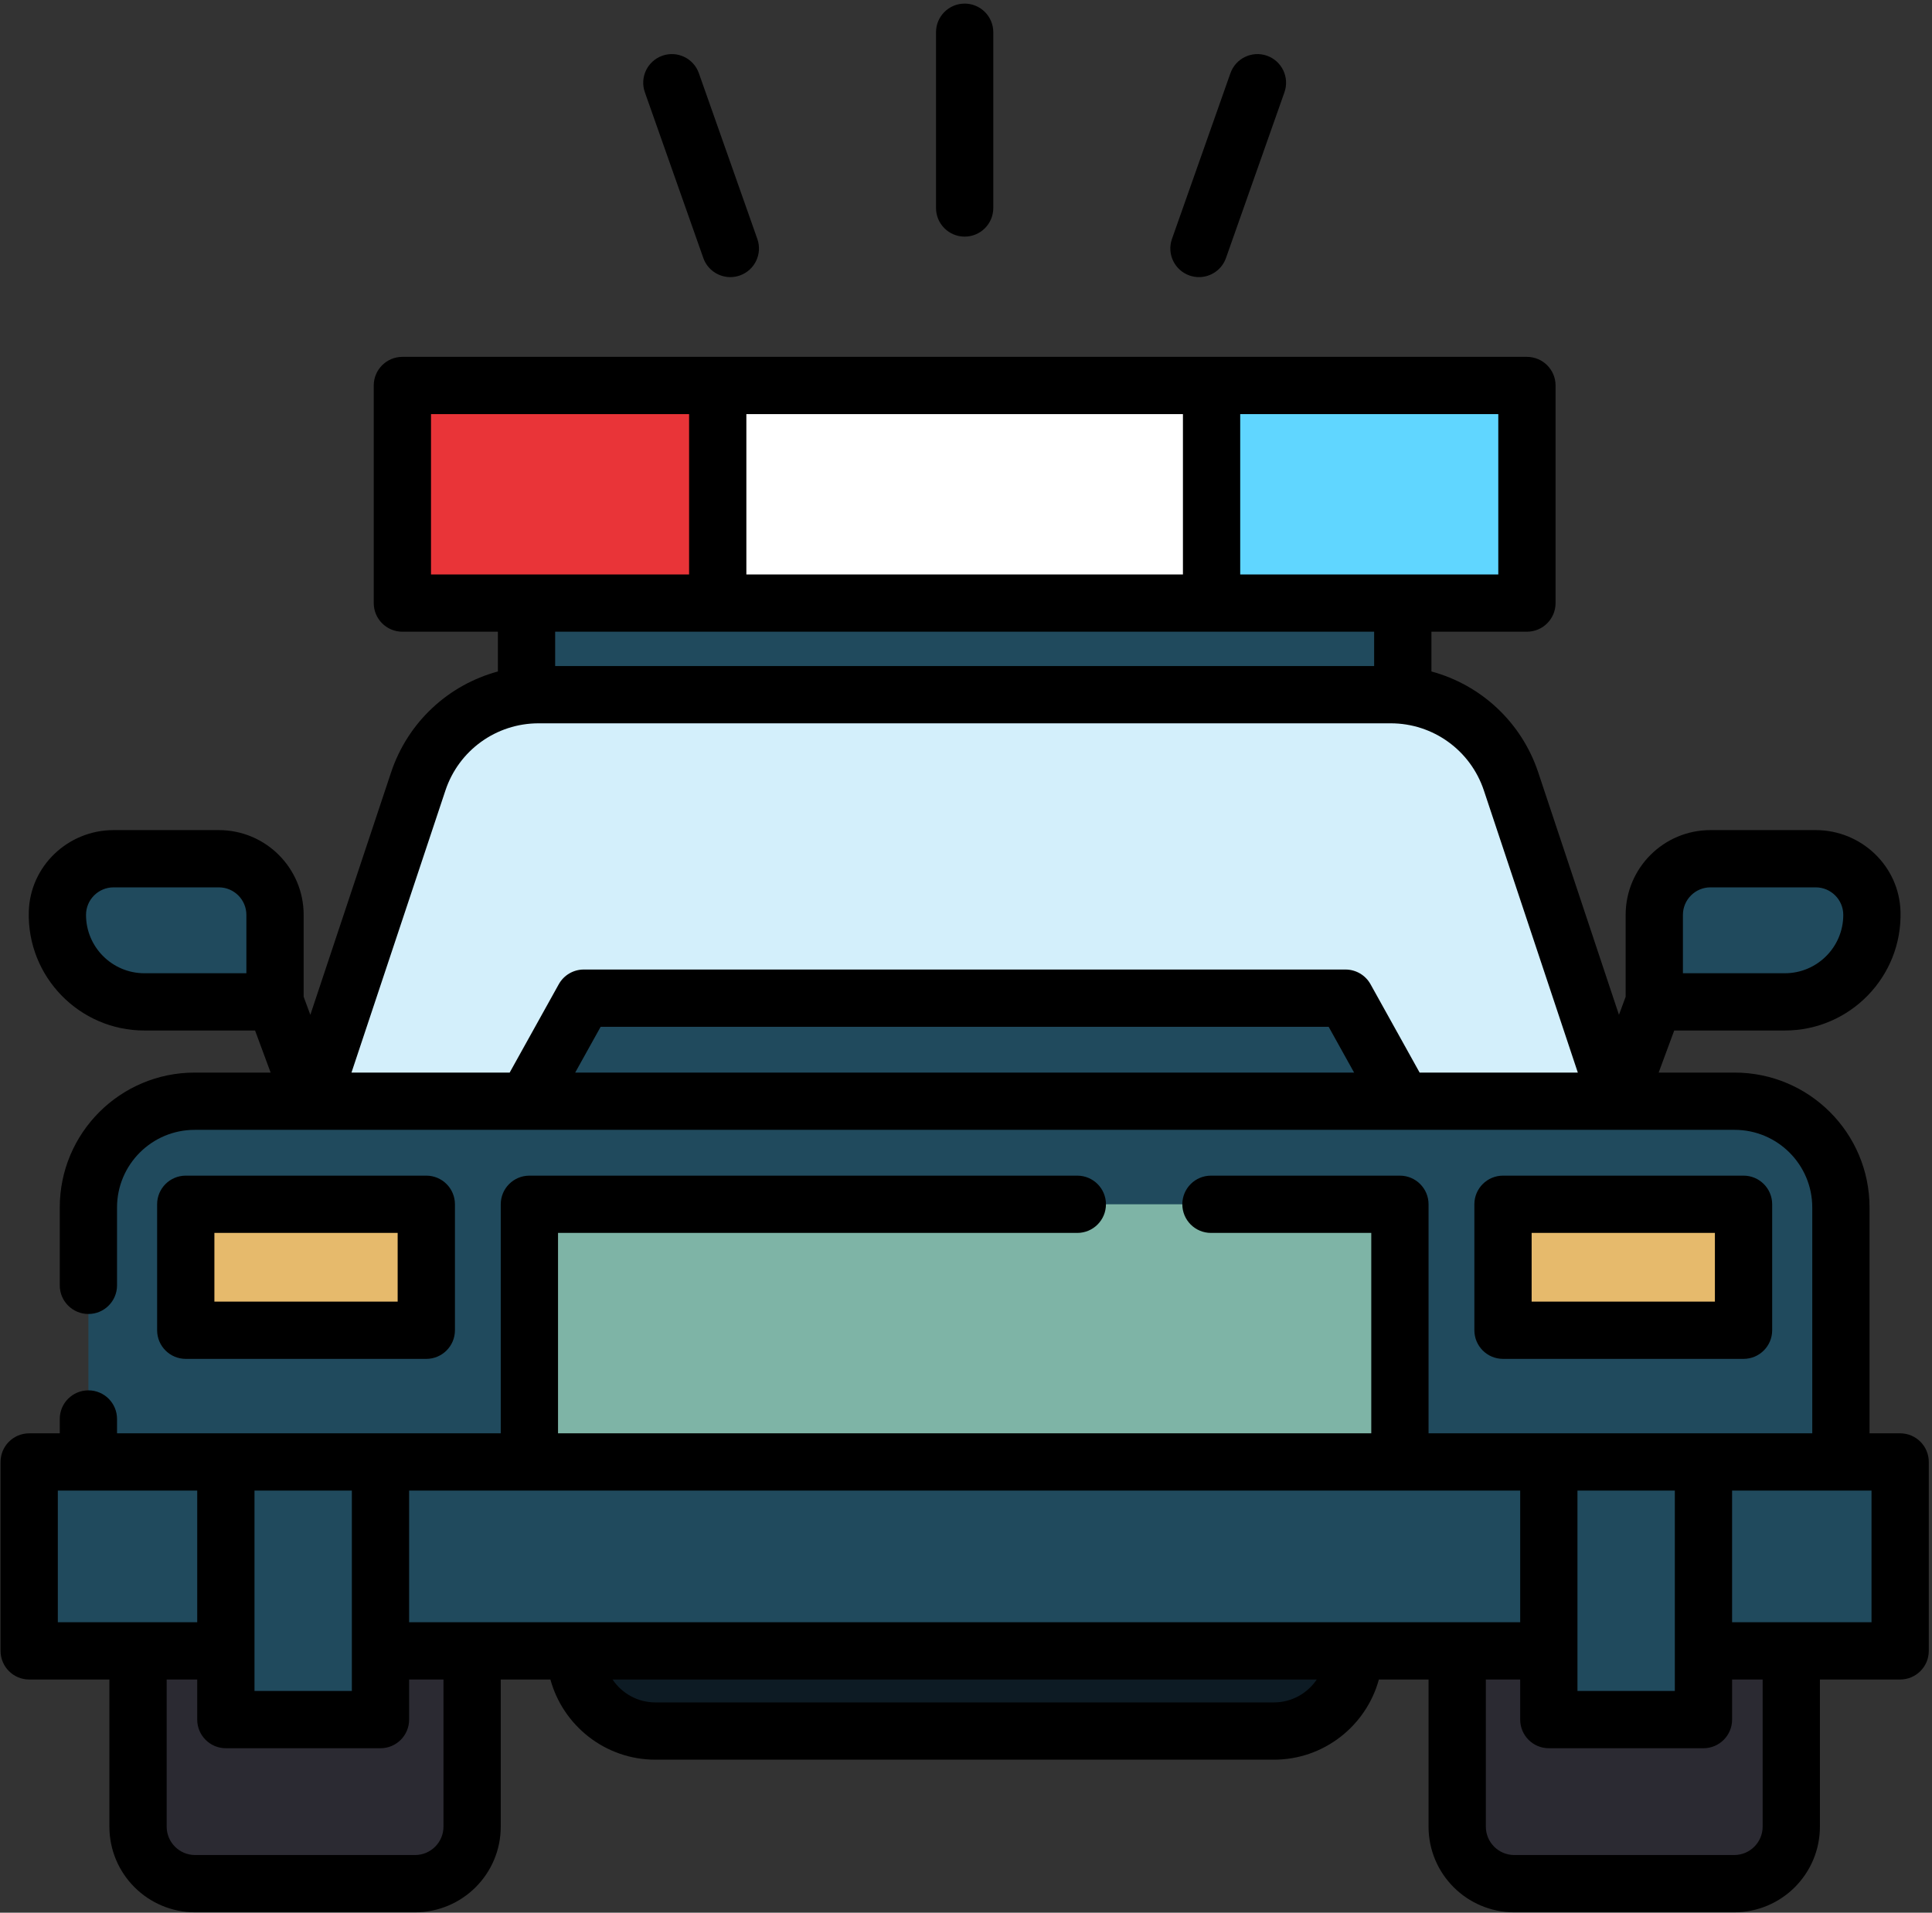<svg width="513" height="508" viewBox="0 0 513 508" fill="none" xmlns="http://www.w3.org/2000/svg">
<rect x="0" y="0" width="513" height="508" fill="#333333" stroke="none"/>
<path d="M372.477 141.923H139.806V202.752H372.477V141.923Z" fill="#204A5D"/>
<path d="M36.651 439.981V485.135C36.651 493.5 43.433 500.281 51.797 500.281H110.212C118.577 500.281 125.358 493.499 125.358 485.135V408.046" fill="#2B2A32"/>
<path d="M386.929 408.047V485.136C386.929 493.501 393.711 500.282 402.075 500.282H460.49C468.855 500.282 475.636 493.5 475.636 485.136V439.982" fill="#2B2A32"/>
<path d="M338.256 459.751H174.027C162.266 459.751 152.733 450.217 152.733 438.457L289.16 420.213L359.55 438.457C359.551 450.217 350.016 459.751 338.256 459.751Z" fill="#0D1B24"/>
<path d="M460.585 292.473H51.699C36.11 292.473 23.472 305.111 23.472 320.7V408.048H488.811V320.7C488.811 305.11 476.174 292.473 460.585 292.473Z" fill="#204A5D"/>
<path d="M371.717 319.846H140.567V405.006H371.717V319.846Z" fill="#7EB4A6"/>
<path d="M452.319 438.457H504.543V388.281H452.319H411.258H101.026H59.975H7.751V438.457H59.975" fill="#204A5D"/>
<path d="M101.034 388.282H59.975V456.718H101.034V388.282Z" fill="#204A5D"/>
<path d="M452.317 388.282H411.258V456.718H452.317V388.282Z" fill="#204A5D"/>
<path d="M429.507 292.471H82.777L111.064 207.54C115.637 193.782 128.513 184.505 143.011 184.505H369.274C383.772 184.505 396.648 193.782 401.221 207.54L429.507 292.471Z" fill="#D3EFFB"/>
<path d="M428.23 292.471H84.054L105.061 231.873C109.826 218.115 123.229 208.838 138.326 208.838H373.958C389.054 208.838 402.458 218.115 407.223 231.873L428.23 292.471Z" fill="#D3EFFB"/>
<path d="M405.448 102.383H106.846V160.17H405.448V102.383Z" fill="white"/>
<path d="M190.581 102.383H106.846V160.17H190.581V102.383Z" fill="#E93438"/>
<path d="M405.438 102.383H321.703V160.17H405.438V102.383Z" fill="#60D6FF"/>
<path d="M357.268 265.1H155.016L139.807 292.473H372.476L357.268 265.1Z" fill="#204A5D"/>
<path d="M462.961 319.846H399.091V353.301H462.961V319.846Z" fill="#E6BA6C"/>
<path d="M113.199 319.846H49.329V353.301H113.199V319.846Z" fill="#E6BA6C"/>
<path d="M439.258 266.089H473.944C486.702 266.089 497.045 255.747 497.045 242.988C497.045 234.749 490.367 228.071 482.128 228.071H454.174C445.935 228.071 439.257 234.749 439.257 242.988V266.089H439.258Z" fill="#204A5D"/>
<path d="M73.024 266.089H38.338C25.58 266.089 15.237 255.747 15.237 242.988C15.237 234.749 21.915 228.071 30.154 228.071H58.108C66.347 228.071 73.025 234.749 73.025 242.988L73.024 266.089Z" fill="#204A5D"/>
<path d="M504.543 380.677H496.415V320.699C496.415 300.91 480.373 284.868 460.584 284.868H440.421L444.554 273.692H473.945C491.178 273.692 505.139 259.422 504.637 242.079C504.286 230.001 494.213 220.467 482.129 220.467H454.176C441.738 220.467 431.655 230.55 431.655 242.988V264.729L429.88 269.531L408.44 205.135C403.991 191.771 393.207 181.884 380.081 178.336V167.776H405.443C409.642 167.776 413.047 164.371 413.047 160.172V102.385C413.047 98.186 409.642 94.781 405.443 94.781H321.707H190.577H106.842C102.643 94.781 99.238 98.186 99.238 102.385V160.173C99.238 164.372 102.643 167.777 106.842 167.777H132.204V178.337C119.078 181.886 108.294 191.773 103.844 205.136L82.404 269.532L80.629 264.73V242.989C80.629 230.551 70.546 220.468 58.108 220.468H30.154C18.071 220.468 7.997 230.002 7.646 242.08C7.142 259.423 21.105 273.693 38.339 273.693H67.729L71.861 284.869H51.699C31.91 284.869 15.868 300.911 15.868 320.7V341.379C15.868 345.578 19.273 348.983 23.472 348.983C27.671 348.983 31.076 345.578 31.076 341.379V320.7C31.076 309.31 40.309 300.077 51.699 300.077H82.78H139.808H372.477H429.504H460.585C471.975 300.077 481.208 309.31 481.208 320.7V380.678H452.376C452.356 380.678 452.336 380.675 452.317 380.675H411.257C411.237 380.675 411.218 380.678 411.198 380.678H379.32V319.846C379.32 315.647 375.915 312.242 371.716 312.242H321.544C317.345 312.242 313.94 315.647 313.94 319.846C313.94 324.045 317.345 327.45 321.544 327.45H364.112V380.678H148.172V327.45H286.057C290.256 327.45 293.661 324.045 293.661 319.846C293.661 315.647 290.256 312.242 286.057 312.242H140.568C136.369 312.242 132.964 315.647 132.964 319.846V380.678H101.089C101.069 380.678 101.049 380.675 101.03 380.675H59.972C59.952 380.675 59.933 380.678 59.913 380.678H31.076V376.866C31.076 372.667 27.671 369.262 23.472 369.262C19.273 369.262 15.868 372.667 15.868 376.866V380.678H7.751C3.552 380.678 0.147 384.082 0.147 388.282V438.458C0.147 442.657 3.552 446.062 7.751 446.062H29.047V485.138C29.047 497.703 39.232 507.888 51.797 507.888H110.212C122.777 507.888 132.962 497.703 132.962 485.138V446.062H146.15C149.497 458.319 160.722 467.356 174.026 467.356H338.254C351.557 467.356 362.783 458.317 366.13 446.062H379.321V485.138C379.321 497.703 389.506 507.888 402.071 507.888H460.486C473.051 507.888 483.236 497.703 483.236 485.138V446.062H504.542C508.741 446.062 512.146 442.657 512.146 438.458V388.282C512.147 384.081 508.742 380.677 504.543 380.677ZM446.862 242.987C446.862 238.955 450.142 235.674 454.175 235.674H482.128C486.161 235.674 489.441 238.955 489.441 242.987C489.441 251.532 482.49 258.484 473.944 258.484H446.862V242.987ZM397.838 152.566H372.476H329.311V109.987H397.838V152.566ZM314.103 109.987V152.567H198.18V109.987H314.103ZM114.446 109.987H182.973V152.567H139.807H114.445C114.446 152.567 114.446 109.987 114.446 109.987ZM190.577 167.774H321.707H364.872V176.898H147.411V167.774H190.577ZM65.42 258.485H38.339C29.793 258.485 22.841 251.533 22.841 242.988C22.841 238.956 26.121 235.675 30.154 235.675H58.108C62.14 235.675 65.42 238.956 65.42 242.988V258.485ZM152.731 284.869L159.49 272.704H352.793L359.552 284.869H152.731ZM376.951 284.869L363.915 261.407C362.575 258.993 360.03 257.497 357.268 257.497H155.016C152.254 257.497 149.71 258.994 148.369 261.407L135.333 284.869H93.326L118.273 209.939C121.824 199.272 131.763 192.106 143.005 192.106H369.278C380.52 192.106 390.46 199.272 394.01 209.939L418.957 284.869H376.951ZM418.861 395.885H444.712V449.107H418.861V395.885ZM371.716 395.885H403.653V430.853H359.551H152.733H108.634V395.885H140.568H371.716ZM67.576 395.885H93.426V449.107H67.576V395.885ZM15.355 395.885H23.472H52.368V430.853H15.355V395.885ZM117.755 485.136C117.755 489.295 114.372 492.678 110.213 492.678H51.797C47.637 492.678 44.255 489.295 44.255 485.136V446.06H52.368V456.71C52.368 460.909 55.772 464.314 59.972 464.314H101.03C105.23 464.314 108.634 460.909 108.634 456.71V446.06H117.755V485.136ZM338.256 452.147H174.027C169.289 452.147 165.106 449.728 162.647 446.061H349.635C347.177 449.728 342.993 452.147 338.256 452.147ZM468.032 485.136C468.032 489.295 464.649 492.678 460.49 492.678H402.075C397.915 492.678 394.533 489.295 394.533 485.136V446.06H403.654V456.71C403.654 460.909 407.058 464.314 411.258 464.314H452.317C456.517 464.314 459.921 460.909 459.921 456.71V446.06H468.033L468.032 485.136ZM496.939 430.853H459.92V395.885H488.811H496.939V430.853Z" fill="black"/>
<path d="M256.142 62.844C260.342 62.844 263.746 59.439 263.746 55.24V8.56C263.746 4.361 260.342 0.956 256.142 0.956C251.942 0.956 248.538 4.361 248.538 8.56V55.24C248.538 59.44 251.943 62.844 256.142 62.844Z" fill="black"/>
<path d="M186.752 68.523C187.854 71.648 190.788 73.6 193.923 73.6C194.761 73.6 195.616 73.46 196.452 73.165C200.412 71.768 202.491 67.426 201.094 63.465L185.569 19.442C184.172 15.481 179.827 13.403 175.869 14.8C171.909 16.197 169.83 20.539 171.227 24.5L186.752 68.523Z" fill="black"/>
<path d="M315.831 73.165C316.667 73.46 317.52 73.6 318.36 73.6C321.494 73.6 324.429 71.647 325.531 68.524L341.056 24.501C342.452 20.54 340.374 16.197 336.414 14.8C332.454 13.404 328.111 15.481 326.714 19.442L311.189 63.465C309.792 67.426 311.871 71.768 315.831 73.165Z" fill="black"/>
<path d="M462.959 360.905C467.159 360.905 470.563 357.5 470.563 353.301V319.845C470.563 315.646 467.159 312.241 462.959 312.241H399.09C394.89 312.241 391.486 315.646 391.486 319.845V353.301C391.486 357.5 394.89 360.905 399.09 360.905H462.959ZM406.693 327.449H455.354V345.698H406.693V327.449Z" fill="black"/>
<path d="M113.195 360.905C117.395 360.905 120.799 357.5 120.799 353.301V319.845C120.799 315.646 117.395 312.241 113.195 312.241H49.325C45.125 312.241 41.721 315.646 41.721 319.845V353.301C41.721 357.5 45.125 360.905 49.325 360.905H113.195ZM56.928 327.449H105.59V345.698H56.928V327.449Z" fill="black"/>
</svg>
